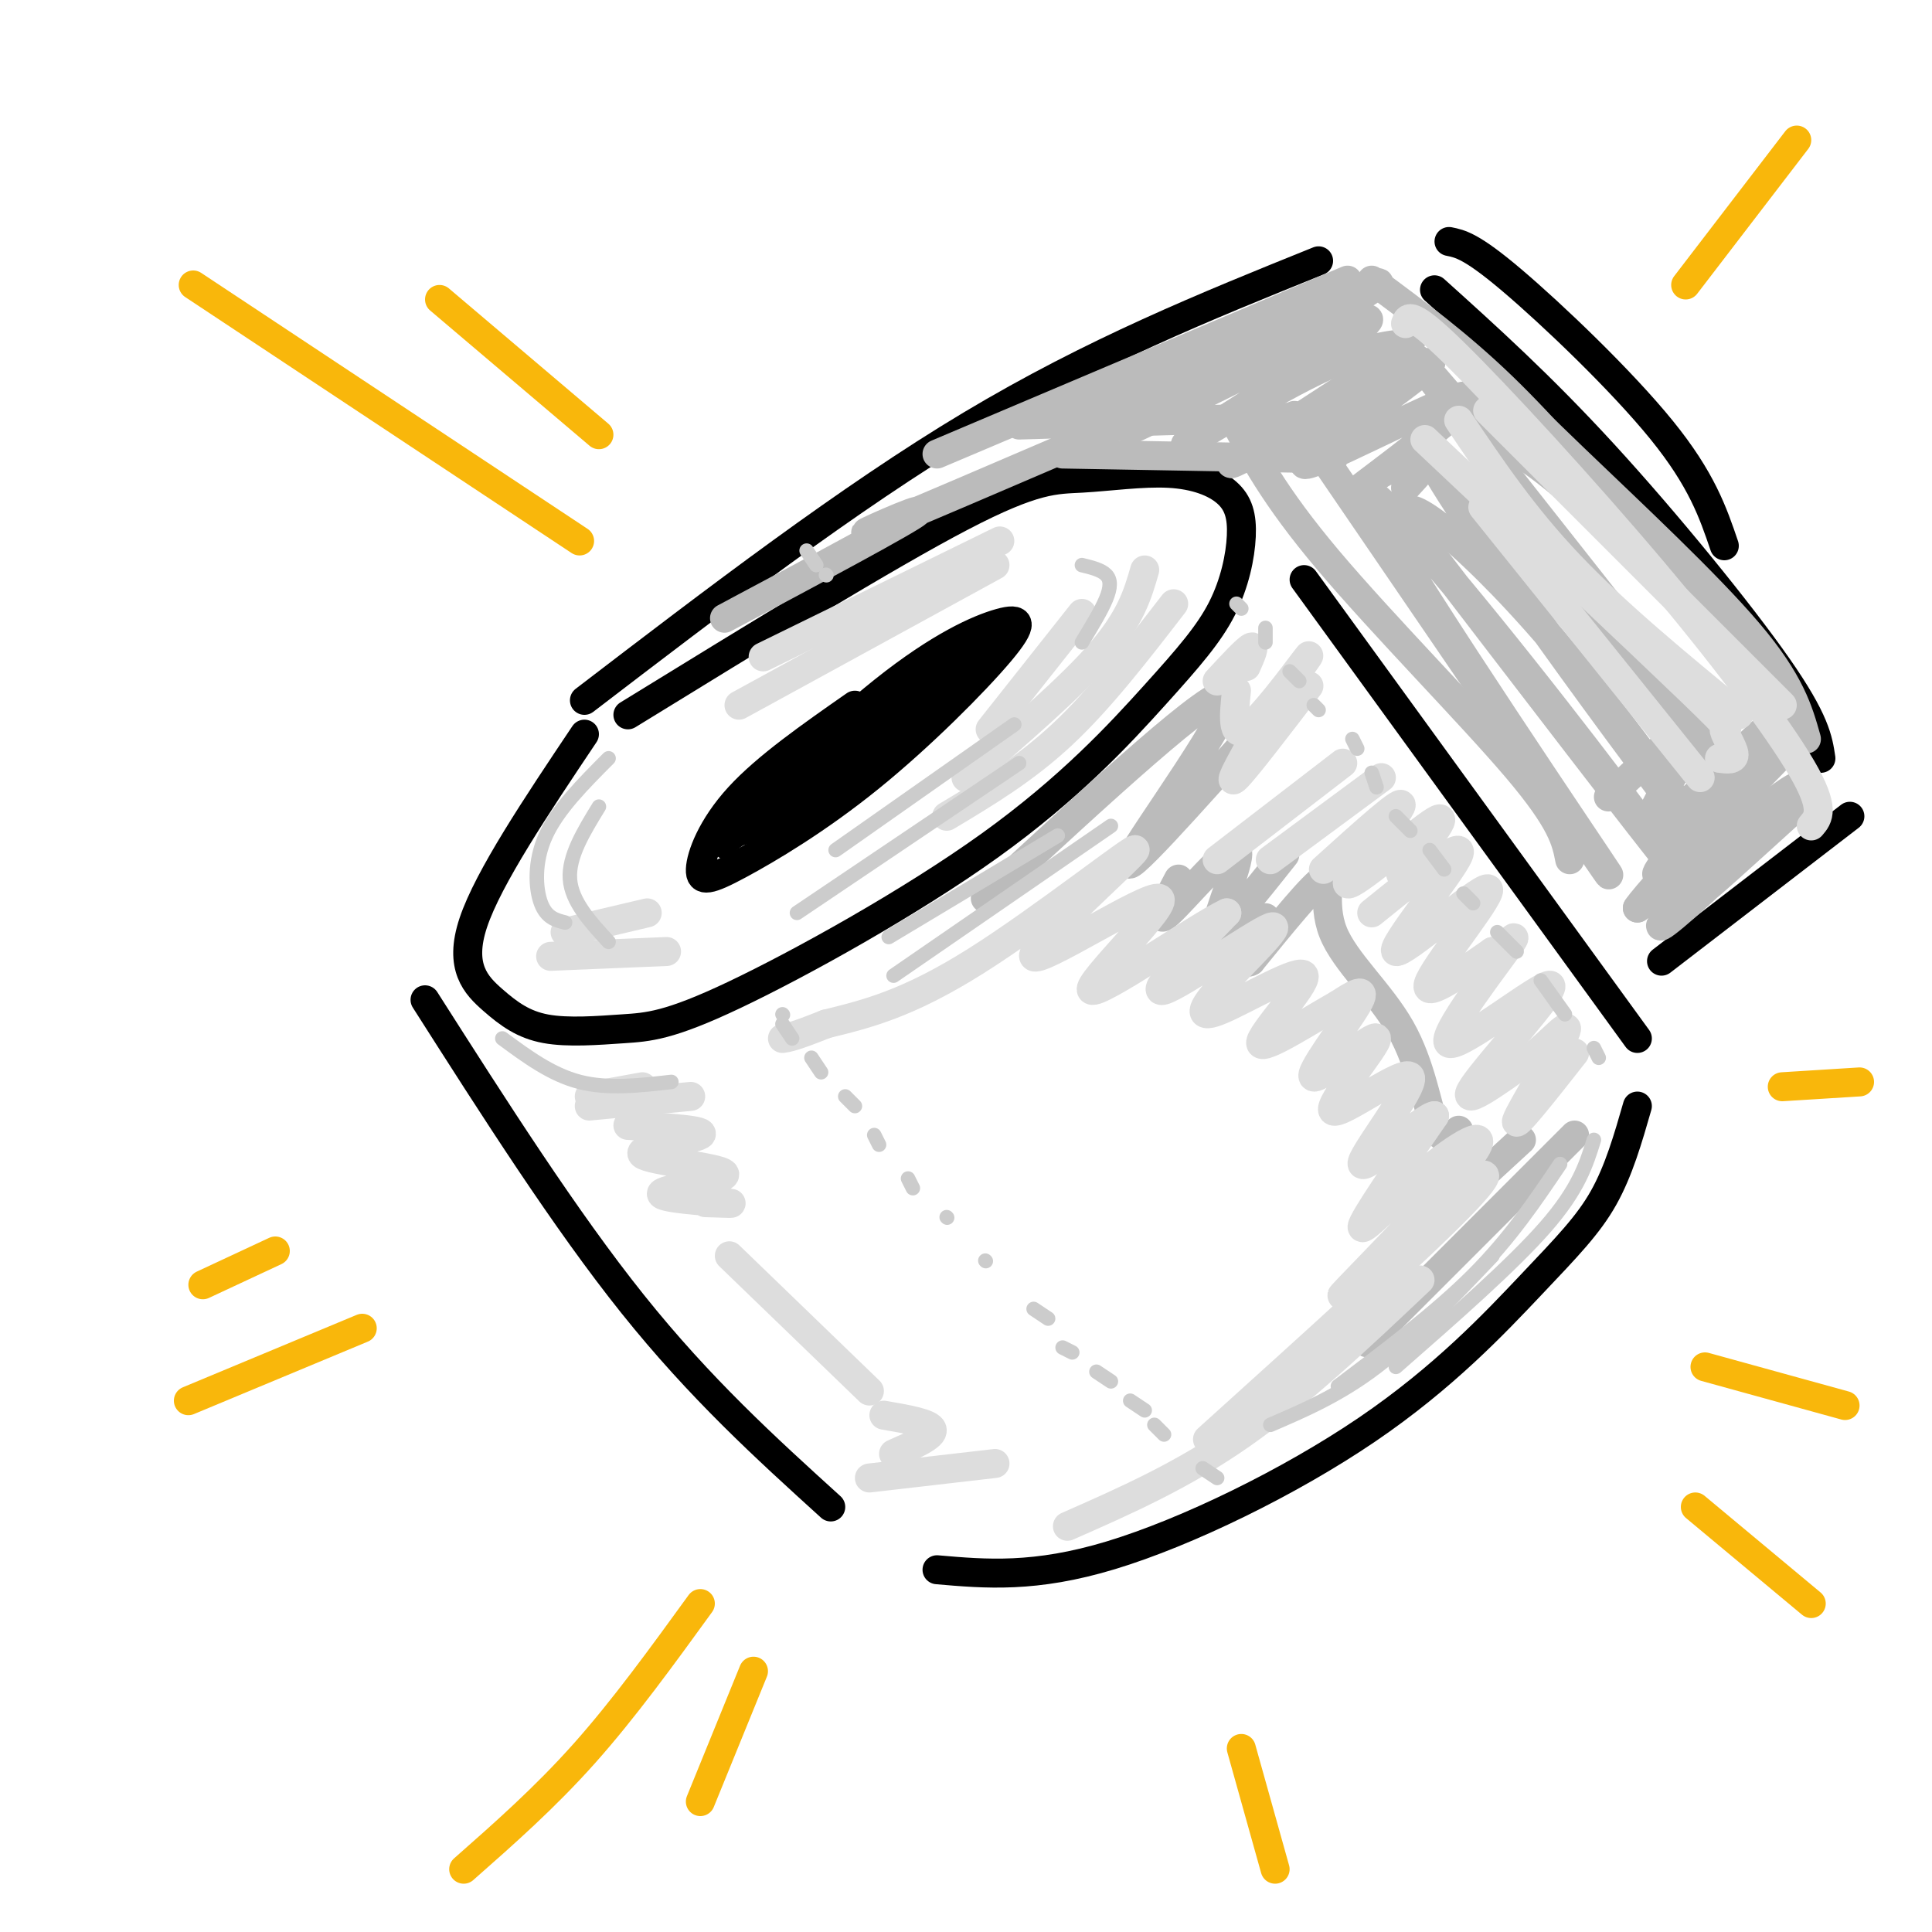 <svg viewBox='0 0 400 400' version='1.1' xmlns='http://www.w3.org/2000/svg' xmlns:xlink='http://www.w3.org/1999/xlink'><g fill='none' stroke='rgb(0,0,0)' stroke-width='6' stroke-linecap='round' stroke-linejoin='round'><path d='M121,152c-9.946,14.852 -19.893,29.704 -23,39c-3.107,9.296 0.624,13.036 4,16c3.376,2.964 6.396,5.153 11,6c4.604,0.847 10.790,0.352 16,0c5.210,-0.352 9.443,-0.563 23,-7c13.557,-6.437 36.438,-19.102 53,-31c16.562,-11.898 26.804,-23.029 34,-31c7.196,-7.971 11.347,-12.783 14,-18c2.653,-5.217 3.809,-10.838 4,-15c0.191,-4.162 -0.581,-6.864 -3,-9c-2.419,-2.136 -6.483,-3.707 -12,-4c-5.517,-0.293 -12.485,0.690 -18,1c-5.515,0.310 -9.576,-0.054 -25,8c-15.424,8.054 -42.212,24.527 -69,41'/><path d='M177,146c-9.158,6.395 -18.316,12.791 -24,19c-5.684,6.209 -7.894,12.232 -8,15c-0.106,2.768 1.893,2.281 8,-1c6.107,-3.281 16.323,-9.357 27,-18c10.677,-8.643 21.817,-19.852 27,-26c5.183,-6.148 4.410,-7.236 0,-6c-4.410,1.236 -12.457,4.794 -24,14c-11.543,9.206 -26.584,24.059 -23,23c3.584,-1.059 25.792,-18.029 48,-35'/><path d='M208,131c-4.964,3.690 -41.375,30.417 -47,34c-5.625,3.583 19.536,-15.976 26,-21c6.464,-5.024 -5.768,4.488 -18,14'/><path d='M88,207c14.500,22.750 29.000,45.500 43,63c14.000,17.500 27.500,29.750 41,42'/><path d='M194,325c10.136,0.880 20.271,1.761 36,-3c15.729,-4.761 37.051,-15.163 53,-26c15.949,-10.837 26.525,-22.110 34,-30c7.475,-7.890 11.850,-12.397 15,-18c3.150,-5.603 5.075,-12.301 7,-19'/><path d='M270,120c0.000,0.000 69.000,95.000 69,95'/><path d='M121,145c27.333,-20.917 54.667,-41.833 80,-57c25.333,-15.167 48.667,-24.583 72,-34'/><path d='M300,50c2.333,0.467 4.667,0.933 13,8c8.333,7.067 22.667,20.733 31,31c8.333,10.267 10.667,17.133 13,24'/><path d='M297,60c10.978,9.889 21.956,19.778 35,34c13.044,14.222 28.156,32.778 36,44c7.844,11.222 8.422,15.111 9,19'/><path d='M383,169c0.000,0.000 -39.000,30.000 -39,30'/></g>
<g fill='none' stroke='rgb(187,187,187)' stroke-width='6' stroke-linecap='round' stroke-linejoin='round'><path d='M255,86c4.356,8.311 8.711,16.622 20,30c11.289,13.378 29.511,31.822 39,43c9.489,11.178 10.244,15.089 11,19'/><path d='M268,86c33.483,49.032 66.967,98.064 65,95c-1.967,-3.064 -39.383,-58.223 -48,-74c-8.617,-15.777 11.565,7.829 30,31c18.435,23.171 35.124,45.906 31,41c-4.124,-4.906 -29.062,-37.453 -54,-70'/><path d='M292,109c-4.708,-9.581 10.523,1.466 29,23c18.477,21.534 40.200,53.555 28,38c-12.200,-15.555 -58.322,-78.685 -53,-77c5.322,1.685 62.087,68.184 67,72c4.913,3.816 -42.025,-55.053 -60,-78c-17.975,-22.947 -6.988,-9.974 4,3'/><path d='M307,90c3.174,1.282 9.110,2.988 25,18c15.890,15.012 41.733,43.329 38,39c-3.733,-4.329 -37.042,-41.305 -50,-56c-12.958,-14.695 -5.566,-7.110 6,4c11.566,11.110 27.304,25.746 36,36c8.696,10.254 10.348,16.127 12,22'/><path d='M372,167c-10.586,9.617 -21.172,19.233 -18,16c3.172,-3.233 20.101,-19.317 21,-20c0.899,-0.683 -14.233,14.033 -23,22c-8.767,7.967 -11.168,9.183 -4,2c7.168,-7.183 23.905,-22.767 24,-24c0.095,-1.233 -16.453,11.883 -33,25'/><path d='M339,188c3.494,-5.238 28.730,-30.833 29,-31c0.270,-0.167 -24.425,25.093 -25,24c-0.575,-1.093 22.970,-28.540 24,-31c1.030,-2.460 -20.453,20.069 -25,22c-4.547,1.931 7.844,-16.734 11,-23c3.156,-6.266 -2.922,-0.133 -9,6'/><path d='M344,155c-3.333,2.667 -7.167,6.333 -11,10'/><path d='M150,128c19.200,-10.244 38.400,-20.489 40,-22c1.600,-1.511 -14.400,5.711 -10,4c4.400,-1.711 29.200,-12.356 54,-23'/><path d='M211,88c0.000,0.000 69.000,-2.000 69,-2'/><path d='M220,94c0.000,0.000 56.000,1.000 56,1'/><path d='M194,94c0.000,0.000 85.000,-36.000 85,-36'/><path d='M220,89c18.260,-8.880 36.521,-17.760 50,-24c13.479,-6.240 22.177,-9.839 9,-2c-13.177,7.839 -48.230,27.117 -45,26c3.230,-1.117 44.742,-22.629 49,-23c4.258,-0.371 -28.738,20.400 -36,25c-7.262,4.600 11.211,-6.971 23,-13c11.789,-6.029 16.895,-6.514 22,-7'/><path d='M292,71c-8.055,6.277 -39.193,25.471 -37,25c2.193,-0.471 37.718,-20.607 41,-21c3.282,-0.393 -25.677,18.956 -26,21c-0.323,2.044 27.990,-13.219 33,-14c5.010,-0.781 -13.283,12.920 -20,18c-6.717,5.080 -1.859,1.540 3,-2'/><path d='M286,98c2.644,-1.244 7.756,-3.356 9,-3c1.244,0.356 -1.378,3.178 -4,6'/><path d='M284,58c8.917,6.583 17.833,13.167 27,22c9.167,8.833 18.583,19.917 28,31'/><path d='M326,235c0.000,0.000 -43.000,43.000 -43,43'/><path d='M315,236c0.000,0.000 -25.000,23.000 -25,23'/><path d='M306,237c0.000,0.000 -7.000,3.000 -7,3'/><path d='M302,234c-1.753,1.351 -3.506,2.702 -5,-1c-1.494,-3.702 -2.730,-12.456 -7,-20c-4.270,-7.544 -11.573,-13.877 -14,-20c-2.427,-6.123 0.021,-12.035 -2,-11c-2.021,1.035 -8.510,9.018 -15,17'/><path d='M259,199c-2.000,1.333 0.500,-3.833 3,-9'/><path d='M266,177c-6.798,8.577 -13.595,17.155 -14,15c-0.405,-2.155 5.583,-15.042 4,-16c-1.583,-0.958 -10.738,10.012 -14,13c-3.262,2.988 -0.631,-2.006 2,-7'/><path d='M261,150c-14.733,16.533 -29.467,33.067 -27,28c2.467,-5.067 22.133,-31.733 20,-34c-2.133,-2.267 -26.067,19.867 -50,42'/></g>
<g fill='none' stroke='rgb(221,221,221)' stroke-width='6' stroke-linecap='round' stroke-linejoin='round'><path d='M221,316c11.917,-5.250 23.833,-10.500 36,-19c12.167,-8.500 24.583,-20.250 37,-32'/><path d='M250,298c21.461,-19.375 42.922,-38.750 52,-48c9.078,-9.250 5.771,-8.376 -3,-1c-8.771,7.376 -23.008,21.253 -21,19c2.008,-2.253 20.260,-20.635 26,-28c5.740,-7.365 -1.031,-3.714 -8,2c-6.969,5.714 -14.134,13.490 -14,12c0.134,-1.490 7.567,-12.245 15,-23'/><path d='M297,231c-2.001,-0.008 -14.505,11.473 -15,10c-0.495,-1.473 11.018,-15.901 10,-18c-1.018,-2.099 -14.568,8.131 -16,7c-1.432,-1.131 9.255,-13.623 9,-15c-0.255,-1.377 -11.453,8.360 -13,8c-1.547,-0.360 6.558,-10.817 9,-15c2.442,-4.183 -0.779,-2.091 -4,0'/><path d='M277,208c-5.046,2.778 -15.662,9.724 -16,8c-0.338,-1.724 9.601,-12.118 9,-14c-0.601,-1.882 -11.741,4.747 -17,7c-5.259,2.253 -4.636,0.130 0,-5c4.636,-5.130 13.287,-13.266 10,-12c-3.287,1.266 -18.510,11.933 -22,13c-3.490,1.067 4.755,-7.467 13,-16'/><path d='M254,189c-5.725,2.616 -26.539,17.156 -28,16c-1.461,-1.156 16.429,-18.009 14,-19c-2.429,-0.991 -25.177,13.879 -26,12c-0.823,-1.879 20.278,-20.506 21,-22c0.722,-1.494 -18.937,14.145 -33,23c-14.063,8.855 -22.532,10.928 -31,13'/><path d='M171,212c-6.667,2.667 -7.833,2.833 -9,3'/><path d='M252,178c0.000,0.000 26.000,-20.000 26,-20'/><path d='M263,178c0.000,0.000 23.000,-17.000 23,-17'/><path d='M274,180c8.583,-7.756 17.167,-15.512 16,-13c-1.167,2.512 -12.083,15.292 -11,16c1.083,0.708 14.167,-10.655 18,-13c3.833,-2.345 -1.583,4.327 -7,11'/><path d='M284,189c9.772,-7.892 19.544,-15.783 18,-12c-1.544,3.783 -14.404,19.241 -13,20c1.404,0.759 17.070,-13.180 19,-13c1.930,0.180 -9.877,14.480 -12,19c-2.123,4.520 5.439,-0.740 13,-6'/><path d='M309,197c0.583,1.048 -4.460,6.669 -3,5c1.460,-1.669 9.422,-10.627 7,-7c-2.422,3.627 -15.226,19.838 -13,21c2.226,1.162 19.484,-12.726 21,-12c1.516,0.726 -12.710,16.064 -16,21c-3.290,4.936 4.355,-0.532 12,-6'/><path d='M317,219c4.179,-3.298 8.625,-8.542 7,-5c-1.625,3.542 -9.321,15.869 -10,18c-0.679,2.131 5.661,-5.935 12,-14'/><path d='M271,142c-6.500,8.500 -13.000,17.000 -15,19c-2.000,2.000 0.500,-2.500 3,-7'/><path d='M268,140c2.133,-3.000 4.267,-6.000 2,-3c-2.267,3.000 -8.933,12.000 -12,14c-3.067,2.000 -2.533,-3.000 -2,-8'/><path d='M258,138c1.000,-2.250 2.000,-4.500 1,-4c-1.000,0.500 -4.000,3.750 -7,7'/><path d='M196,169c8.083,-4.833 16.167,-9.667 24,-17c7.833,-7.333 15.417,-17.167 23,-27'/><path d='M200,161c10.917,-9.417 21.833,-18.833 28,-26c6.167,-7.167 7.583,-12.083 9,-17'/><path d='M205,151c0.000,0.000 19.000,-24.000 19,-24'/><path d='M153,146c0.000,0.000 53.000,-29.000 53,-29'/><path d='M158,136c0.000,0.000 49.000,-24.000 49,-24'/><path d='M291,67c0.500,-1.405 1.000,-2.810 10,6c9.000,8.810 26.500,27.833 41,45c14.500,17.167 26.000,32.476 31,41c5.000,8.524 3.500,10.262 2,12'/><path d='M295,91c22.530,21.214 45.060,42.429 55,52c9.940,9.571 7.292,7.500 7,8c-0.292,0.500 1.774,3.571 2,5c0.226,1.429 -1.387,1.214 -3,1'/><path d='M307,105c0.000,0.000 45.000,56.000 45,56'/><path d='M308,85c0.000,0.000 61.000,61.000 61,61'/><path d='M302,87c6.667,9.917 13.333,19.833 23,30c9.667,10.167 22.333,20.583 35,31'/><path d='M180,306c0.000,0.000 26.000,-3.000 26,-3'/><path d='M185,301c4.167,-1.833 8.333,-3.667 8,-5c-0.333,-1.333 -5.167,-2.167 -10,-3'/><path d='M180,288c0.000,0.000 -29.000,-28.000 -29,-28'/><path d='M146,249c3.727,0.130 7.455,0.260 4,0c-3.455,-0.260 -14.091,-0.909 -13,-2c1.091,-1.091 13.911,-2.622 13,-4c-0.911,-1.378 -15.553,-2.602 -17,-4c-1.447,-1.398 10.301,-2.971 12,-4c1.699,-1.029 -6.650,-1.515 -15,-2'/><path d='M122,229c0.000,0.000 21.000,-2.000 21,-2'/><path d='M122,227c0.000,0.000 11.000,-2.000 11,-2'/><path d='M114,198c0.000,0.000 24.000,-1.000 24,-1'/><path d='M117,193c0.000,0.000 17.000,-4.000 17,-4'/></g>
<g fill='none' stroke='rgb(249,183,11)' stroke-width='6' stroke-linecap='round' stroke-linejoin='round'><path d='M156,346c0.000,0.000 -11.000,27.000 -11,27'/><path d='M145,332c-7.917,10.917 -15.833,21.833 -24,31c-8.167,9.167 -16.583,16.583 -25,24'/><path d='M39,290c0.000,0.000 36.000,-15.000 36,-15'/><path d='M42,266c0.000,0.000 15.000,-7.000 15,-7'/><path d='M40,59c0.000,0.000 80.000,53.000 80,53'/><path d='M91,62c0.000,0.000 33.000,28.000 33,28'/><path d='M351,312c0.000,0.000 24.000,20.000 24,20'/><path d='M353,283c0.000,0.000 29.000,8.000 29,8'/><path d='M369,225c0.000,0.000 16.000,-1.000 16,-1'/><path d='M257,362c0.000,0.000 7.000,25.000 7,25'/><path d='M349,59c0.000,0.000 23.000,-30.000 23,-30'/></g>
<g fill='none' stroke='rgb(0,0,0)' stroke-width='3' stroke-linecap='round' stroke-linejoin='round'><path d='M184,154c5.257,-3.974 10.514,-7.949 2,-3c-8.514,4.949 -30.797,18.821 -29,17c1.797,-1.821 27.676,-19.337 28,-19c0.324,0.337 -24.907,18.525 -29,22c-4.093,3.475 12.954,-7.762 30,-19'/><path d='M186,152c-3.740,3.148 -28.089,20.517 -27,20c1.089,-0.517 27.618,-18.920 31,-21c3.382,-2.080 -16.382,12.164 -26,19c-9.618,6.836 -9.089,6.263 -6,3c3.089,-3.263 8.740,-9.218 9,-10c0.260,-0.782 -4.870,3.609 -10,8'/><path d='M157,171c-1.937,1.539 -1.779,1.387 -3,1c-1.221,-0.387 -3.821,-1.010 2,-6c5.821,-4.990 20.065,-14.347 19,-14c-1.065,0.347 -17.437,10.397 -23,16c-5.563,5.603 -0.316,6.760 3,5c3.316,-1.760 4.700,-6.435 5,-9c0.300,-2.565 -0.486,-3.018 -2,-2c-1.514,1.018 -3.757,3.509 -6,6'/><path d='M152,168c-2.175,2.284 -4.614,4.994 -2,4c2.614,-0.994 10.281,-5.691 9,-4c-1.281,1.691 -11.509,9.769 -9,8c2.509,-1.769 17.754,-13.384 33,-25'/><path d='M153,169c3.250,-5.417 6.500,-10.833 13,-16c6.500,-5.167 16.250,-10.083 26,-15'/></g>
<g fill='none' stroke='rgb(204,204,204)' stroke-width='3' stroke-linecap='round' stroke-linejoin='round'><path d='M252,306c0.000,0.000 -3.000,-2.000 -3,-2'/><path d='M241,297c0.000,0.000 -2.000,-2.000 -2,-2'/><path d='M237,292c0.000,0.000 -3.000,-2.000 -3,-2'/><path d='M230,286c0.000,0.000 -3.000,-2.000 -3,-2'/><path d='M222,280c0.000,0.000 -2.000,-1.000 -2,-1'/><path d='M217,273c0.000,0.000 -3.000,-2.000 -3,-2'/><path d='M204,261c0.000,0.000 0.100,0.100 0.1,0.1'/><path d='M196,252c0.000,0.000 0.100,0.100 0.1,0.1'/><path d='M189,246c0.000,0.000 -1.000,-2.000 -1,-2'/><path d='M182,237c0.000,0.000 -1.000,-2.000 -1,-2'/><path d='M177,229c0.000,0.000 -2.000,-2.000 -2,-2'/><path d='M170,222c0.000,0.000 -2.000,-3.000 -2,-3'/><path d='M164,215c0.000,0.000 -2.000,-3.000 -2,-3'/><path d='M162,210c0.000,0.000 0.100,0.100 0.1,0.1'/><path d='M126,157c-5.267,5.289 -10.533,10.578 -13,16c-2.467,5.422 -2.133,10.978 -1,14c1.133,3.022 3.067,3.511 5,4'/><path d='M124,167c-3.167,5.167 -6.333,10.333 -6,15c0.333,4.667 4.167,8.833 8,13'/><path d='M165,189c0.000,0.000 46.000,-31.000 46,-31'/><path d='M173,176c0.000,0.000 37.000,-26.000 37,-26'/><path d='M224,133c2.000,-3.289 4.000,-6.578 5,-9c1.000,-2.422 1.000,-3.978 0,-5c-1.000,-1.022 -3.000,-1.511 -5,-2'/><path d='M167,114c0.000,0.000 2.000,3.000 2,3'/><path d='M171,119c0.000,0.000 0.100,0.100 0.1,0.1'/><path d='M331,219c0.000,0.000 -1.000,-2.000 -1,-2'/><path d='M324,210c0.000,0.000 -5.000,-7.000 -5,-7'/><path d='M314,197c0.000,0.000 -4.000,-4.000 -4,-4'/><path d='M305,187c0.000,0.000 -2.000,-2.000 -2,-2'/><path d='M299,180c0.000,0.000 -3.000,-4.000 -3,-4'/><path d='M292,172c0.000,0.000 -3.000,-3.000 -3,-3'/><path d='M285,163c0.000,0.000 -1.000,-3.000 -1,-3'/><path d='M281,155c0.000,0.000 -1.000,-2.000 -1,-2'/><path d='M273,147c0.000,0.000 -1.000,-1.000 -1,-1'/><path d='M269,141c0.000,0.000 -2.000,-2.000 -2,-2'/><path d='M262,133c0.000,0.000 0.000,-3.000 0,-3'/><path d='M257,126c0.000,0.000 -1.000,-1.000 -1,-1'/><path d='M330,236c-1.583,5.083 -3.167,10.167 -10,18c-6.833,7.833 -18.917,18.417 -31,29'/><path d='M323,241c-5.167,7.667 -10.333,15.333 -18,23c-7.667,7.667 -17.833,15.333 -28,23'/><path d='M309,260c-8.167,8.583 -16.333,17.167 -24,23c-7.667,5.833 -14.833,8.917 -22,12'/><path d='M230,171c0.000,0.000 -45.000,31.000 -45,31'/><path d='M219,173c0.000,0.000 -35.000,21.000 -35,21'/><path d='M104,215c5.083,3.750 10.167,7.500 16,9c5.833,1.500 12.417,0.750 19,0'/></g>
</svg>